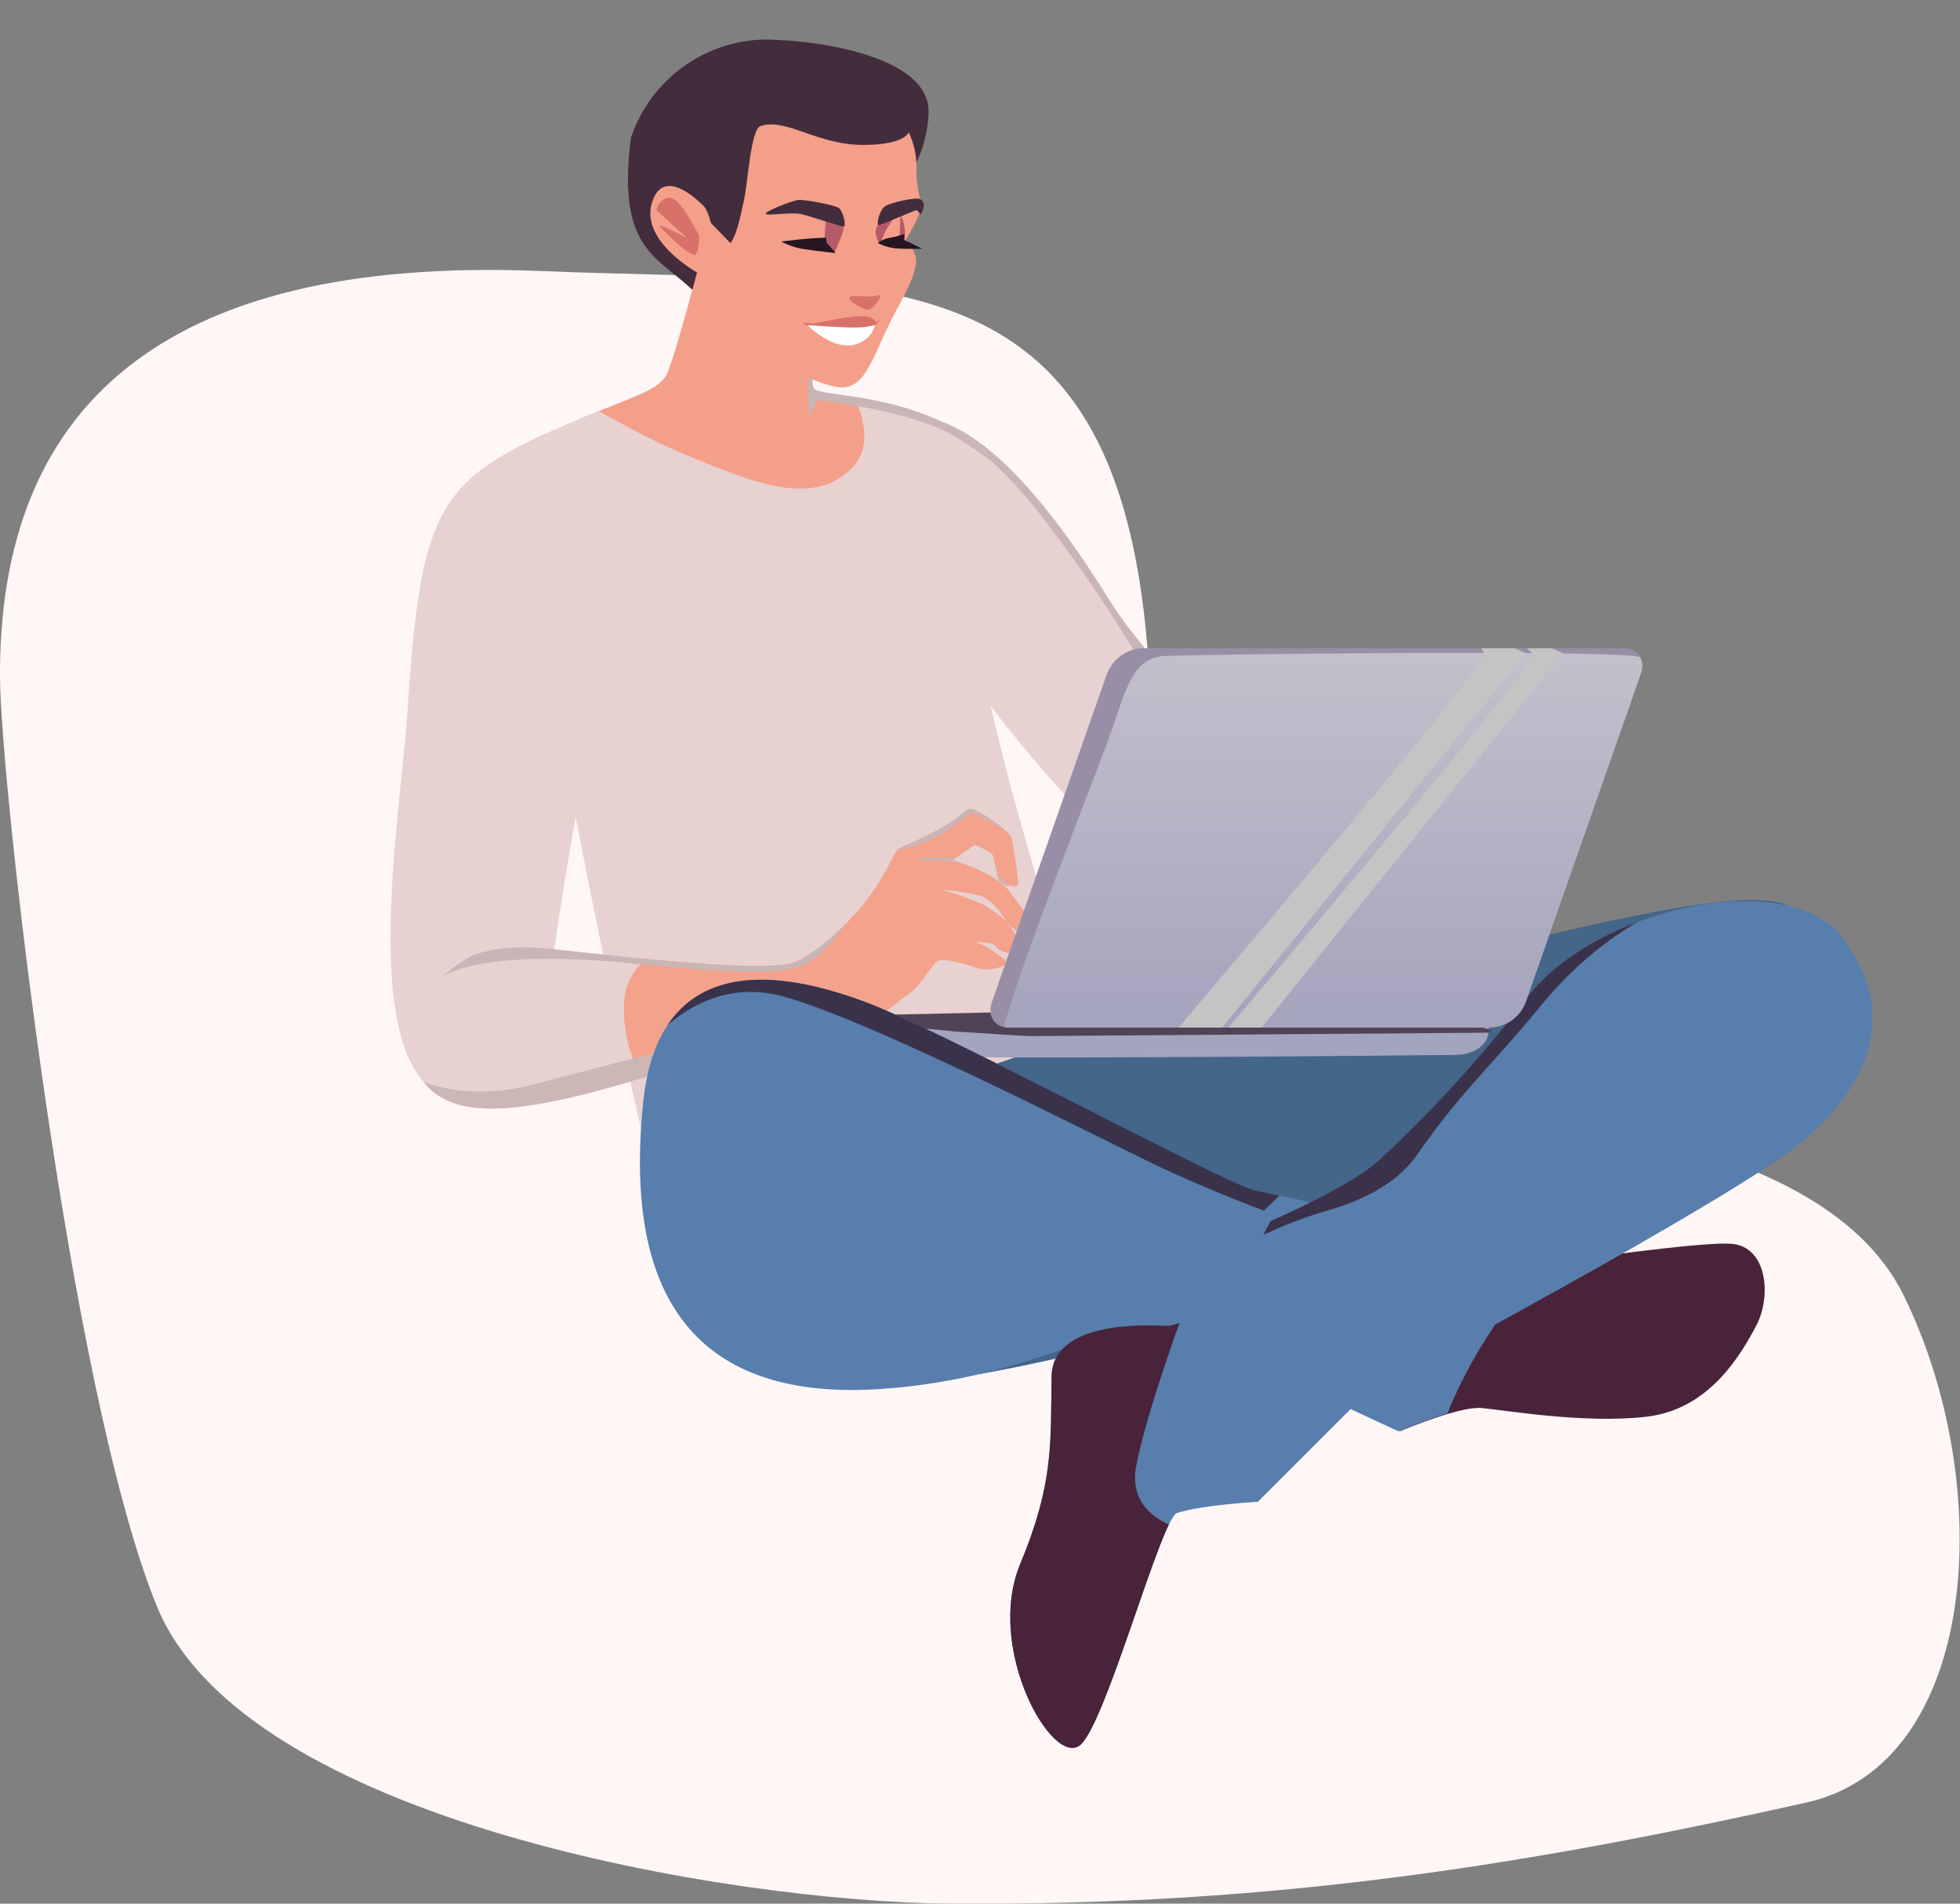 <?xml version="1.0" encoding="utf-8"?>
<!-- Generator: Adobe Illustrator 26.0.3, SVG Export Plug-In . SVG Version: 6.00 Build 0)  -->
<svg version="1.1" id="Calque_1" xmlns="http://www.w3.org/2000/svg" xmlns:xlink="http://www.w3.org/1999/xlink" x="0px" y="0px"
	 viewBox="0 0 405.7 394.1" style="enable-background:new 0 0 405.7 394.1;" xml:space="preserve">
<rect x="0" y="0" width="405.7" height="394.1" fill="#808080" stroke="none"/>
<style type="text/css">
	.st0{fill-rule:evenodd;clip-rule:evenodd;fill:#AFA9CA;}
	.st1{fill-rule:evenodd;clip-rule:evenodd;fill:#FFF6F6;}
	.st2{fill-rule:evenodd;clip-rule:evenodd;fill:#432C3C;}
	.st3{clip-path:url(#SVGID_00000117669973644810002760000010547532104001866148_);}
	.st4{fill-rule:evenodd;clip-rule:evenodd;fill:url(#Tracé_3068_00000052797364204130363660000015598834521113181107_);}
	.st5{fill-rule:evenodd;clip-rule:evenodd;fill:#F49F8A;}
	.st6{fill-rule:evenodd;clip-rule:evenodd;fill:#E8D1D1;}
	.st7{clip-path:url(#SVGID_00000016058759945928485960000008938971659227035537_);}
	.st8{fill-rule:evenodd;clip-rule:evenodd;fill:#C9B5B5;}
	.st9{clip-path:url(#SVGID_00000005988684607603150930000010518711765892559272_);}
	.st10{fill-rule:evenodd;clip-rule:evenodd;fill:#436689;}
	.st11{fill-rule:evenodd;clip-rule:evenodd;fill:#F4A28C;}
	.st12{clip-path:url(#SVGID_00000123401268385721349850000007497001078415910306_);}
	.st13{fill-rule:evenodd;clip-rule:evenodd;fill:#CCB6B6;}
	.st14{fill-rule:evenodd;clip-rule:evenodd;fill:#482339;}
	.st15{fill-rule:evenodd;clip-rule:evenodd;fill:#A3A4BD;}
	.st16{fill-rule:evenodd;clip-rule:evenodd;fill:#514357;}
	.st17{clip-path:url(#SVGID_00000073686017381633671270000008279269395268102047_);}
	.st18{fill-rule:evenodd;clip-rule:evenodd;fill:#577EAD;}
	.st19{fill-rule:evenodd;clip-rule:evenodd;fill:#3A324B;}
	.st20{clip-path:url(#SVGID_00000106137625103105202910000010408158801232368045_);}
	.st21{fill-rule:evenodd;clip-rule:evenodd;fill:#988EA5;}
	.st22{clip-path:url(#SVGID_00000013892148084914337650000009954258879738106243_);}
	.st23{fill-rule:evenodd;clip-rule:evenodd;fill:url(#Tracé_3107_00000097465628924793705320000004718538861468799107_);}
	.st24{fill-rule:evenodd;clip-rule:evenodd;fill:#C5C4C4;}
	.st25{fill-rule:evenodd;clip-rule:evenodd;fill:#D9716B;}
	.st26{fill-rule:evenodd;clip-rule:evenodd;fill:#FFFFFF;}
	.st27{fill-rule:evenodd;clip-rule:evenodd;fill:#B55B67;}
	.st28{fill-rule:evenodd;clip-rule:evenodd;fill:#251621;}
</style>
<g id="ill_modules_header" transform="translate(0 0)">
	<path id="Tracé_3062" class="st0" d="M286,213l-47.8-39.9c0,0-13.6-45.6-25-67.2c-17-32.3-64-32.3-84.9-30.3
		c-39.4,3.7-50.8,35.7-53.1,76.2c-4.9,83.6,35,73.7,35,73.7s-6.3-2.2-20.8,0.3c-14.4,2.6-19.2,7.6-5.6,8.8
		c15.2,1.4,44.8,19.2,44.8,19.2c-0.2,0.8-1.5,3.4,4.9,14.4c2.1,3.4,4.7,6.5,7.7,9.1c0,0-49.6,12.8-44.1,12.5
		c2-0.1,49.9,1.6,70.8,3.5c34.5,3.2,61.9-14.9,61.9-14.9s-15.2,14.4-19.7,29.9s-8.9,31.6-4.4,45.5s32.7-25.8,32.7-25.8l18.5-6.5
		c0,0,14.6-27.3,17.4-29.4s19.3-5.6,19.3-5.6s9.5,5.6,16.7,7.6s35,9.3,48.3,3.7s-3.5-17.6-3.5-17.6L286,213z"/>
	<path id="Tracé_3064" class="st1" d="M0,140.3C0.1,161.6,14.2,288,32.5,332.6s119,61.1,163.8,61.5c68.7,0.6,122.3-8.6,177.5-20.9
		c36.1-8,39.5-65.9,20.2-105.1c-16.5-33.5-78.8-37.8-103.4-38.3c-24.6-0.5-48.4-38-53.1-95.8c-6.8-82.9-54.9-75-125.7-77.9
		C32.6,52.9-0.3,85.1,0,140.3z"/>
	<g id="Groupe_584" transform="translate(119.21 0)">
		<path id="Tracé_3065" class="st2" d="M49.9,55.1c0,0-16.4,13.5-17.4,13.4s-4.6-5.5-10.9-10.7c-6.4-5.3-12.9-8.7-10.2-29.3
			c3.2-9.5,10.9-16.7,20.5-19.3c3.3-0.9,6.7-1.2,10.1-0.9c6.9,0.2,31.4,3,31,15.1c-0.2,5-1.8,9.9-4.8,14
			C66.6,39.5,49.9,55.1,49.9,55.1z"/>
		<g>
			<defs>
				<path id="SVGID_1_" d="M49.9,55.1c0,0-16.4,13.5-17.4,13.4s-4.6-5.5-10.9-10.7c-6.4-5.3-12.9-8.7-10.2-29.3
					c0.1-0.6,0.6-0.8-0.7-0.5c-20.8,4.1-7.3-27.2,8.3-28c14-0.7,12.4,9.4,13,9.2c3.3-0.9,6.7-1.2,10.1-0.9c6.9,0.2,31.4,3,31,15.1
					c-0.2,5-1.8,9.9-4.8,14C66.6,39.5,49.9,55.1,49.9,55.1z"/>
			</defs>
			<clipPath id="SVGID_00000008130726126755084300000012156055564296065711_">
				<use xlink:href="#SVGID_1_"  style="overflow:visible;"/>
			</clipPath>
			<g id="Groupe_583" style="clip-path:url(#SVGID_00000008130726126755084300000012156055564296065711_);">
				
					<radialGradient id="Tracé_3068_00000012448531048417136200000014684293590508307895_" cx="-369.135" cy="401.141" r="0" gradientTransform="matrix(0.532 0 0 -0.532 249.815 176.804)" gradientUnits="userSpaceOnUse">
					<stop  offset="0" style="stop-color:#FEDBC5"/>
					<stop  offset="1" style="stop-color:#6D6E6E"/>
				</radialGradient>
				
					<path id="Tracé_3068" style="fill-rule:evenodd;clip-rule:evenodd;fill:url(#Tracé_3068_00000012448531048417136200000014684293590508307895_);" d="
					M53.4-36.6"/>
			</g>
		</g>
	</g>
	<path id="Tracé_3070" class="st5" d="M182.5,130.5V83.4c-7-1.5-12.6-1.8-13.8-2.6c-2-1.4,1.8-10.5,1.8-10.5L147,46
		c0,0-6.4,25.1-8.8,31.1c-1.5,3.6-6.6,4.8-17.9,9.5v43.9L182.5,130.5z"/>
	<g id="Groupe_587" transform="translate(184.804 85.755)">
		<g id="Groupe_586">
			<path id="Tracé_3071" class="st6" d="M6.1,40.3c0,0,22.5,36,48.3,56.1s36.9,25.9,43.9,21.6s9.8-14.6,7.4-18.5
				c-1.8-2.8-46.1-37.3-61-61.2C22.2,2.1,9.5,0.5,2.4,0S6.1,40.3,6.1,40.3z"/>
			<g>
				<defs>
					<path id="SVGID_00000151542260484952157760000009610203425542141883_" d="M6.1,40.3c0,0,22.5,36,48.3,56.1s36.9,25.9,43.9,21.6
						s9.8-14.6,7.4-18.5c-1.8-2.8-46.1-37.3-61-61.2C22.2,2.1,9.5,0.5,2.4,0S6.1,40.3,6.1,40.3z"/>
				</defs>
				<clipPath id="SVGID_00000144299193057437562270000004995180079549227189_">
					<use xlink:href="#SVGID_00000151542260484952157760000009610203425542141883_"  style="overflow:visible;"/>
				</clipPath>
				<g id="Groupe_585" style="clip-path:url(#SVGID_00000144299193057437562270000004995180079549227189_);">
					<path id="Tracé_3073" class="st8" d="M8.4,2.8L6.4-2.3l11.4,3.5l20.4,15.8l26.4,38.8l-9.5,2.3c0,0-7.6-15-23-35.3S8.7,3,8.7,3
						L8.4,2.8z"/>
				</g>
			</g>
		</g>
	</g>
	<g id="Groupe_589" transform="translate(80.853 46.035)">
		<g>
			<defs>
				<path id="SVGID_00000041994247235666193420000003456596284223748029_" d="M66.1,0c0,0-6.4,25.1-8.8,31.1
					c-1.8,4.5-9.3,5.3-27.1,13.5C9.5,54.4,6,62.1,3.5,101.1c-1.1,18.3-8.7,61.7,2.6,75.8c11.3,14,24.3,1,27.2-22.1
					c1.7-13.4,5-31.7,5-31.7S55,210.4,62.9,226.9c12.5,26.2,68.2,9.6,97.8,3c22.1-4.9,104.4-21.1,137.2-47
					c13.5-10.6,6.2-40.1-12.3-42.4c-26.5-3.3-136.6,35.6-142.2,24.6c-3.1-6-20.5-63.1-21.4-77.9s9.4-33.6-1.1-41.7
					c-12.7-9.9-30.9-9.4-33-10.9c-2-1.4,1.8-10.5,1.8-10.5L66.1,0z"/>
			</defs>
			<clipPath id="SVGID_00000065775447514422154770000003749724296710198678_">
				<use xlink:href="#SVGID_00000041994247235666193420000003456596284223748029_"  style="overflow:visible;"/>
			</clipPath>
			<g id="Groupe_588" style="clip-path:url(#SVGID_00000065775447514422154770000003749724296710198678_);">
				<path id="Tracé_3075" class="st10" d="M177.7,253c-1.4-0.3-118.8,2.6-118.8,2.6s-29.3-43-29.2-44.8s99-56.4,99-56.4l160.1-15.5
					l-1.6,21.8C287.2,160.7,179.2,253.3,177.7,253z"/>
				<path id="Tracé_3078" class="st6" d="M117.1,23.4l21.6,57l19,83.1c0,0-29.3,9.2-53.6,18.3s-41.7,61-41.7,61L4.9,193.9
					l-10.7-39.5l1.6-30.1L7.2,52.6l28.5-17.9c0,0,14.2,8.9,26.5,13.9s25.6,10.8,33.6,1.9c6-6.7-1.9-18.1-1.9-18.1L117.1,23.4z"/>
				<path id="Tracé_3079" class="st8" d="M112.9,33.4c3.7,0.4,22.3,14.6,22.3,14.6l-3.5,7.6c-4.5-4.2-9.4-7.9-14.6-11.1
					c-9-5.6-28.7-7.7-28.7-7.7l-1.8,3.5l-0.2-9.5C86.5,30.8,109.2,33,112.9,33.4z"/>
			</g>
		</g>
	</g>
	<path id="Tracé_3084" class="st11" d="M209,184.6c-3-4.1-11.8-6.5-11.8-6.5l4.6-3.2c0.7,0.3,1.3,0.6,1.9,0.9
		c0.7,0.3,1.3,0.7,1.8,1.2c0.3,1.6,0.7,3.2,1.2,4.7c0.8,1.8,3.7,2,4,1.6s-1-8.8-1.4-10s-6.2-5.4-8.1-5.8c-1.3-0.3-2.9,2-5.3,3.3
		c-2.8,1.6-5.8,3.1-8.8,4.4c-2.8,1.2-1.3,1.9-6.5,9.5c-3.3,4.9-10.7,12.1-15.8,14.4c-3.6,1.6-16.4,0.8-31.3-0.6
		c-0.5,0.4-1.2,0.7-1.9,0.7c-1.2,0-2.4,0.3-3.5,0.3V222c0.6-0.1,1.2,0,1.7,0c1.1-0.1,2.1,0.4,2.8,1.2c15.9-4.7,38.7-12,38.7-12
		c2-0.1,4-0.1,6,0.2c3.8,0.7,7.4-3.3,10.4-5.3s5.3-6.7,6.5-7.2s5.3,0.5,7.7,1.4s5.7,0,6.3-0.7s-1-1.4-2.5-2.6
		c-1.1-0.9-2.4-1.5-3.7-1.9c0,0,3.2-0.2,4,0.7c0.9,1.1,2.3,1.7,3.7,1.4c1.4-0.3,1.5-1.1,0.9-2.8c-0.5-1.3-1.3-2.4-2.3-3.3
		c0,0,1.4,1.1,2.3,1.8s1.5,1.8,2.8,0.4S212,188.7,209,184.6z"/>
	<g id="Groupe_591" transform="translate(84.143 167.475)">
		<g>
			<defs>
				<path id="SVGID_00000125562149870875637070000011069658424916459905_" d="M4.1,57.2c5.8,6.4,16.7,6,34.5,1.4
					C52,55.1,87.2,43.8,87.2,43.8c2-0.1,4-0.1,6,0.2c3.8,0.7,7.4-3.3,10.4-5.3s5.3-6.7,6.5-7.2s5.3,0.5,7.7,1.4s5.7,0,6.3-0.7
					s-1-1.4-2.5-2.6c-1.1-0.9-2.4-1.5-3.7-1.9c0,0,3.2-0.2,4,0.7c0.9,1.1,2.3,1.7,3.7,1.4c1.4-0.3,1.5-1.1,0.9-2.8
					c-0.5-1.3-1.3-2.4-2.3-3.3c0,0,1.4,1.1,2.3,1.8s1.5,1.8,2.8,0.4s-1.6-4.5-4.6-8.6s-11.8-6.5-11.8-6.5l4.6-3.2
					c0.7,0.3,1.3,0.6,1.9,0.9c0.7,0.3,1.3,0.7,1.8,1.2c0.3,1.6,0.7,3.2,1.2,4.7c0.8,1.8,3.7,2,4,1.6s-1-8.8-1.4-10S119,0.5,117.1,0
					c-1.3-0.3-2.9,2-5.3,3.3c-2.8,1.6-5.8,3.1-8.8,4.4c-2.8,1.2-1.3,1.9-6.5,9.5c-3.3,4.9-10.7,12.1-15.8,14.4S51.8,31.4,30.1,29
					S4.7,37.5,2,41.7C-0.8,45.9-1.2,51.3,4.1,57.2z"/>
			</defs>
			<clipPath id="SVGID_00000098179350702230811360000005927285641914194844_">
				<use xlink:href="#SVGID_00000125562149870875637070000011069658424916459905_"  style="overflow:visible;"/>
			</clipPath>
			<g id="Groupe_590" style="clip-path:url(#SVGID_00000098179350702230811360000005927285641914194844_);">
				<path id="Tracé_3085" class="st6" d="M44.4,19c-0.4-0.8-42,3.5-43.2,4s-8.9,30.8-8.8,32.2s27,16.3,28.7,16s33.4-8.8,33.4-8.8
					s-9.6-6.9-9.5-21.3c0.1-9.9,8.3-11.8,8.3-11.8S44.8,19.8,44.4,19z"/>
				<path id="Tracé_3086" class="st8" d="M98.8-1.6l18.3-7l10.6,11.3c0,0,2.2,0.1,0.4,1.8s-3.1,0.8-6.3-1.2
					c-3.3-2.1-4.3-2.5-4.7-2.5c-0.7,0.1-3.9,3-6.7,4.6c-2.9,1.5-6,2.6-9.1,3.2l1.4-4.4l-4.2,8.6c0,0-10.3,16.5-14.8,18.6
					c-2.1,1-2.2,4.2-35.7,0.7S7.4,34.8,7.4,34.8c3-2.8,6.6-5,10.5-6.3c6.1-2,15.5-0.4,15.5-0.4L98.8-1.6z"/>
				<path id="Tracé_3087" class="st8" d="M119.6,11.6c3.4,1.7,7.6,7.7,7.6,7.7s-5-4.9-9-6.9s-12-1.7-12.1-1.8
					C105,9.7,116.1,9.9,119.6,11.6z"/>
				<path id="Tracé_3088" class="st13" d="M-4.2,62.1c0,0,17.9,6.3,19.2,5.5s84.7-17.1,85.4-17.6S98,41.5,98,41.5s-10-0.3-16,1.2
					S48.7,51.1,26.4,57S-7,49.8-7,49.8L-4.2,62.1z"/>
				<path id="Tracé_3091" class="st6" d="M119.2,19.7c-2.7-1.2-5.6-2.2-8.4-3c2.5,0.2,4.9,0.6,7.4,1.1c3.3,0.7,6,5.5,6,5.5
					C122.7,21.9,121,20.7,119.2,19.7z"/>
			</g>
		</g>
	</g>
	<path id="Tracé_3094" class="st14" d="M358.4,257.5c-7.4-0.6-44.8,5.1-44.8,5.1s-6.2,3.7-16.3,0.7c-2.5-0.7-5-3-7.5-5.2v38.2
		c1.6-0.7,12.6-5.2,16.9-4.8c4.6,0.4,21.1,3.3,34.1,1.8s19.5-12.8,22.7-18.8S365.9,258.1,358.4,257.5z"/>
	<path id="Tracé_3095" class="st15" d="M308,211c0,0,0.5,2.9-0.4,4.4c-2,3.3-6.8,3-6.8,3s-120,1.3-123-0.2s-3.3-6.5-3.2-7.7
		C174.7,209.3,308,211,308,211z"/>
	<path id="Tracé_3096" class="st16" d="M168.9,210.7l29.3,2.9c3,0.1,12.9,0.9,15.5,0.9l93.5-0.7c3.1,0,0.9-1.2-2.9-1.3l-74.6-2.9
		c-3.1-0.1-12.4-0.2-15-0.2l-46.1,1C167.3,210.5,167.4,210.6,168.9,210.7z"/>
	<g id="Groupe_593" transform="translate(132.495 202.835)">
		<g>
			<defs>
				<path id="SVGID_00000177471026934175698790000013659496055896717997_" d="M225.9,54.7c7.4,0.6,8.1,10.9,4.9,16.9
					s-9.7,17.3-22.7,18.8s-29.5-1.3-34.1-1.8S157,93.5,157,93.5l-14.4-6.7c0,0-20.9-4.2-47.6-12.5c-2.4-0.7-19.2,8.6-44.8,10.4
					C19.3,86.9-4.6,74,0.7,24.8C3.3,1.6,18.8-5.8,46.6,4.6C61,9.9,114,38.4,125.7,43.1c4.1,1.6,18.2,2.9,25.8,7.6
					c4.3,2.6,8.8,8.5,13.2,9.8c10.1,3,16.3-0.7,16.3-0.7S218.5,54.1,225.9,54.7z"/>
			</defs>
			<clipPath id="SVGID_00000124135360166414567690000005774360702424899254_">
				<use xlink:href="#SVGID_00000177471026934175698790000013659496055896717997_"  style="overflow:visible;"/>
			</clipPath>
			<g id="Groupe_592" style="clip-path:url(#SVGID_00000124135360166414567690000005774360702424899254_);">
				<path id="Tracé_3097" class="st18" d="M126.1,20.6L39.2-12.8c0,0-46.4,20.1-48,23.6s5.6,69.8,5.6,69.8l38.8,15.8l129.2,0.5
					c0,0,2.3-10.7,11.6-24.6s-12.3-25.1-12.3-25.1L126.1,20.6z"/>
				<path id="Tracé_3098" class="st19" d="M15.7-13.5L78.6,10l56.8,31.8l-6.3,6c0,0-11.4-4.2-22.9-9.7S48.4,8.7,29.8,3.5
					S0,15.6,0,15.6L15.7-13.5z"/>
			</g>
		</g>
	</g>
	<g id="Groupe_595" transform="translate(209.061 186.612)">
		<path id="Tracé_3101" class="st18" d="M73.4,102.2l-22.1,22.1c0,0-11.3,0.6-16.7,2.3c-3.3,1-14.6,43.2-20,48
			c-5.7,5-19.8-19.8-12.5-37.4c7-16.8,6.3-25.1,6.5-38.8C8.8,85.6,32.2,88,32.8,87.9c5.3-0.9,13.4-6.9,13.4-6.9l7.7-14.8
			c0,0,17.1-7.4,22.9-13C87.8,43,98,31.7,107.2,19.7c14.2-18.4,53.8-27,65-12.3s7,29.3-8.1,42.2C150.2,61.5,73.4,102.2,73.4,102.2z"
			/>
		<g>
			<defs>
				<path id="SVGID_00000049185670032985420510000001832275914713855882_" d="M73.4,102.2l-22.1,22.1c0,0-11.3,0.6-16.7,2.3
					c-3.3,1-14.6,43.2-20,48c-5.7,5-19.8-19.8-12.5-37.4c7-16.8,6.3-25.1,6.5-38.8C8.8,85.6,32.2,88,32.8,87.9
					c5.3-0.9,13.4-6.9,13.4-6.9l7.7-14.8c0,0,17.1-7.4,22.9-13C87.8,43,98,31.7,107.2,19.7c14.2-18.4,53.8-27,65-12.3
					s7,29.3-8.1,42.2C150.2,61.5,73.4,102.2,73.4,102.2z"/>
			</defs>
			<clipPath id="SVGID_00000008145564125735151260000016149104853965377685_">
				<use xlink:href="#SVGID_00000049185670032985420510000001832275914713855882_"  style="overflow:visible;"/>
			</clipPath>
			
				<g id="Groupe_594" transform="translate(0)" style="clip-path:url(#SVGID_00000008145564125735151260000016149104853965377685_);">
				<path id="Tracé_3103" class="st14" d="M17.9,181.8l-24.6-13c0,0-3.9-48-3.9-49.6s13.3-39,13.7-40.6s33.7,3.9,33.7,3.9
					s-8.6,23.1-10.7,34.5s11.2,13.4,11.2,13.4L17.9,181.8z"/>
				<path id="Tracé_3104" class="st19" d="M79.8,42.2l41.1-47.1l32.5,1.6c0,0-23.2,0-43.6,25C99.3,34.5,93.9,38.7,84.3,52.4
					C79.9,58.8,72,62.3,65,64.2c-5.6,1.7-11,3.9-16.2,6.7L79.8,42.2z"/>
			</g>
		</g>
	</g>
	<g id="Groupe_597" transform="translate(205.022 134.219)">
		<path id="Tracé_3106" class="st21" d="M24.1,5.3L0.3,73.2c-1,2.9,0.5,5.3,3.4,5.3h100c3.2-0.2,6-2.3,7.1-5.3l23.8-67.9
			c1-2.9-0.5-5.3-3.4-5.3h-100C28,0.2,25.3,2.3,24.1,5.3z"/>
		<g>
			<defs>
				<path id="SVGID_00000021078831137169833850000016190524680187484848_" d="M24.1,5.3L0.3,73.2c-1,2.9,0.5,5.3,3.4,5.3h100
					c3.2-0.2,6-2.3,7.1-5.3l23.8-67.9c1-2.9-0.5-5.3-3.4-5.3h-100C28,0.2,25.3,2.3,24.1,5.3z"/>
			</defs>
			<clipPath id="SVGID_00000098940913491460885270000000213494877568672950_">
				<use xlink:href="#SVGID_00000021078831137169833850000016190524680187484848_"  style="overflow:visible;"/>
			</clipPath>
			<g id="Groupe_596" style="clip-path:url(#SVGID_00000098940913491460885270000000213494877568672950_);">
				
					<linearGradient id="Tracé_3107_00000125591378247211996030000013860570366175699073_" gradientUnits="userSpaceOnUse" x1="-130.086" y1="189.739" x2="-130.086" y2="190.739" gradientTransform="matrix(133.017 0 0 -82.126 17372.906 15665.634)">
					<stop  offset="0" style="stop-color:#A3A2BC"/>
					<stop  offset="1" style="stop-color:#C3C0CC"/>
				</linearGradient>
				
					<path id="Tracé_3107" style="fill-rule:evenodd;clip-rule:evenodd;fill:url(#Tracé_3107_00000125591378247211996030000013860570366175699073_);" d="
					M109,81l26.7-75.1c-0.2-1.4-0.6-2.8-1.2-4c-1-1.7-91.7-0.7-98.6-0.3s-8,7.8-11.8,18.1C20.9,28.3,6.5,64.9,3,77.5
					c-0.5,1.7-0.4,3.6,0.2,5.3C4.4,84,109,81,109,81z"/>
				<path id="Tracé_3109" class="st24" d="M106.4-2.3c0,0,5.7,2,5.8,3.9C112.3,4.2,47,81.2,47,81.2l8.8-2.3L118.5,1l-6-2.6
					L106.4-2.3z"/>
				<path id="Tracé_3110" class="st24" d="M98.7-2.3c0,0,3.4,1.8,3.5,3.7C102.3,4.1,37,80.8,37,80.8l10.4-1.6L110.8,1l-6-2.6
					L98.7-2.3z"/>
			</g>
		</g>
	</g>
	<path id="Tracé_3112" class="st5" d="M190.7,43.4c0.5-1.3-1.1-3.1-1-8.4c0.1-2.6-0.5-5.3-1.6-7.6c0,0-0.8,2.5-8.9,2.6
		c-9.9,0.2-16.4-5.7-21.8-3.9c-2,0.7-2.6,11.7-3.4,15.3c-0.7,3.1-1.9,10.5-4.8,10.1c-2-0.3-1.4-7.1-3.9-9.2c-0.1,0-8-8.4-10.4-0.2
		c-2.3,8,9.7,14.5,9.7,14.5c0,4.7,2.2,9,5.9,11.8c6.3,5,19.1,11.8,23.8,11.8c5.3,0,6.6-7.5,11.4-16.3c2.7-4.9,3.5-6.9,3.9-9.3
		c0.4-2.3-2-5-2.1-5C188.8,47.6,189.8,45.5,190.7,43.4z"/>
	<g id="Groupe_600" transform="translate(134.693 25.728)">
		<g>
			<defs>
				<path id="SVGID_00000020368607162709554020000008792589460282152377_" d="M56,17.6c0.5-1.3-1.1-3.1-1-8.4
					c0.1-2.6-0.5-5.3-1.6-7.6c0,0-0.8,2.5-8.9,2.6c-9.9,0.2-16.4-5.7-21.8-3.9c-2,0.7-2.6,11.7-3.4,15.3c-0.7,3.1-1.9,10.5-4.8,10.1
					c-2-0.3-1.4-7.1-3.9-9.2c-0.1,0-8-8.4-10.4-0.2C-2,24.4,10,30.9,10,30.9c0,4.7,2.2,9,5.9,11.8c6.3,5,19.1,11.8,23.8,11.8
					c5.3,0,6.6-7.5,11.4-16.3c2.7-4.9,3.5-6.9,3.9-9.3c0.4-2.3-2-5-2.1-5C54.1,21.9,55.1,19.8,56,17.6z"/>
			</defs>
			<clipPath id="SVGID_00000132786026580729142650000014946148423436876185_">
				<use xlink:href="#SVGID_00000020368607162709554020000008792589460282152377_"  style="overflow:visible;"/>
			</clipPath>
		</g>
	</g>
	<path id="Tracé_3120" class="st25" d="M144.1,52.6c-0.7,1.2-6.4-4.4-7.4-5.6s5.5,2.3,5.5,2.3l-6.3-5.8c0.2-1.4,1.3-2.4,2.6-2.6
		c2.3-0.2,6.2,7.9,6.2,7.9C144.8,50.1,144.6,51.4,144.1,52.6z"/>
	<path id="Tracé_3121" class="st25" d="M168.4,67c0,0,2.3-0.5,5.7-1.1c6.5-1.1,6.5,0.2,6.9,0.4c0.4,0.2,0.2,0.7,1.3-0.2l-1.6,1.7
		c-1.7,0.3-3.4,0.5-5.1,0.6c-2.5,0-5.1-0.1-7.6-0.4l-2-1.2L168.4,67z"/>
	<path id="Tracé_3122" class="st26" d="M177.1,71.3c-4.7,1.4-10-4-10-4s7.9,0.6,10.2,0.5c1.3,0,2.6-0.2,3.8-0.5
		C180.7,69.2,179.1,70.7,177.1,71.3z"/>
	<path id="Tracé_3123" class="st25" d="M180.3,61.4c-0.8,0.1-4.3-0.5-4.5,0.2s2.6,2.5,3.8,2.5s2.6-2.3,2.7-2.8
		S181.1,61.4,180.3,61.4z"/>
	<path id="Tracé_3124" class="st27" d="M171,45.3c-0.2,1.5-0.3,2.9-0.3,4.4c0.6,0.9,1.3,1.8,2,2.7c0.6-1.4,1.2-2.7,1.7-4.2
		c0.3-0.8,0.2-1.8-0.2-2.5L171,45.3z"/>
	<path id="Tracé_3125" class="st27" d="M182.8,44.4c-0.5,0.9-1,1.8-1.4,2.8c-0.5,1.4,0.4,2.7,0.6,3.3s0.5-1,1.2-2.5
		c0.8-1.4,1.7-2.8,2.7-4.1L182.8,44.4z"/>
	<path id="Tracé_3126" class="st27" d="M186.2,49l0.2-4.5c0.5,0.9,0.8,2,0.9,3c0.2,2-0.4,2.1-0.4,2.1L186.2,49z"/>
	<path id="Tracé_3127" class="st28" d="M171,49.2c0,0-3.4,0.1-5.8,0.4c-1.1,0.1-3.5,0.4-3.5,0.4c1.3,0.7,2.7,1.2,4.2,1.5
		c1.8,0.3,7,0.9,7,0.9c0.1,0.1-0.1-0.3-0.7-0.9c-0.5-0.5-0.4-0.6-1.1-1.2L171,49.2z"/>
	<path id="Tracé_3128" class="st28" d="M187.2,48.5c0.1-0.2-1.3,0.5-3.4,0.8c-0.8,0.2-1.5,0.5-2.1,1c1.1,0.6,2.2,0.9,3.4,1.1
		c1.9,0.2,5.8,0.1,5.8,0.1c-0.3-0.2-0.7-0.3-1-0.5c-0.9-0.4-2.5-1.3-2.7-1.3L187.2,48.5z"/>
	<path id="Tracé_3129" class="st2" d="M173.7,43.1c-0.7-0.6-7-1.8-8.4-1.7s-7.3,2.5-6.8,2.9s5-0.4,7.2,0c2.3,0.5,8.8,2.8,9,2.6
		C175.2,46.5,174.4,43.7,173.7,43.1z"/>
	<path id="Tracé_3130" class="st2" d="M191.2,42.6c0.1-0.6-0.3-1.2-0.8-1.4c-0.8-0.4-6,0.7-7.2,1.5s-1.9,3.9-1.3,3.9
		c0.4,0,6.4-2.6,7.5-3c0.8-0.3,0.9,1,1.2,0.7C191,43.7,191.2,43.2,191.2,42.6z"/>
</g>
</svg>
